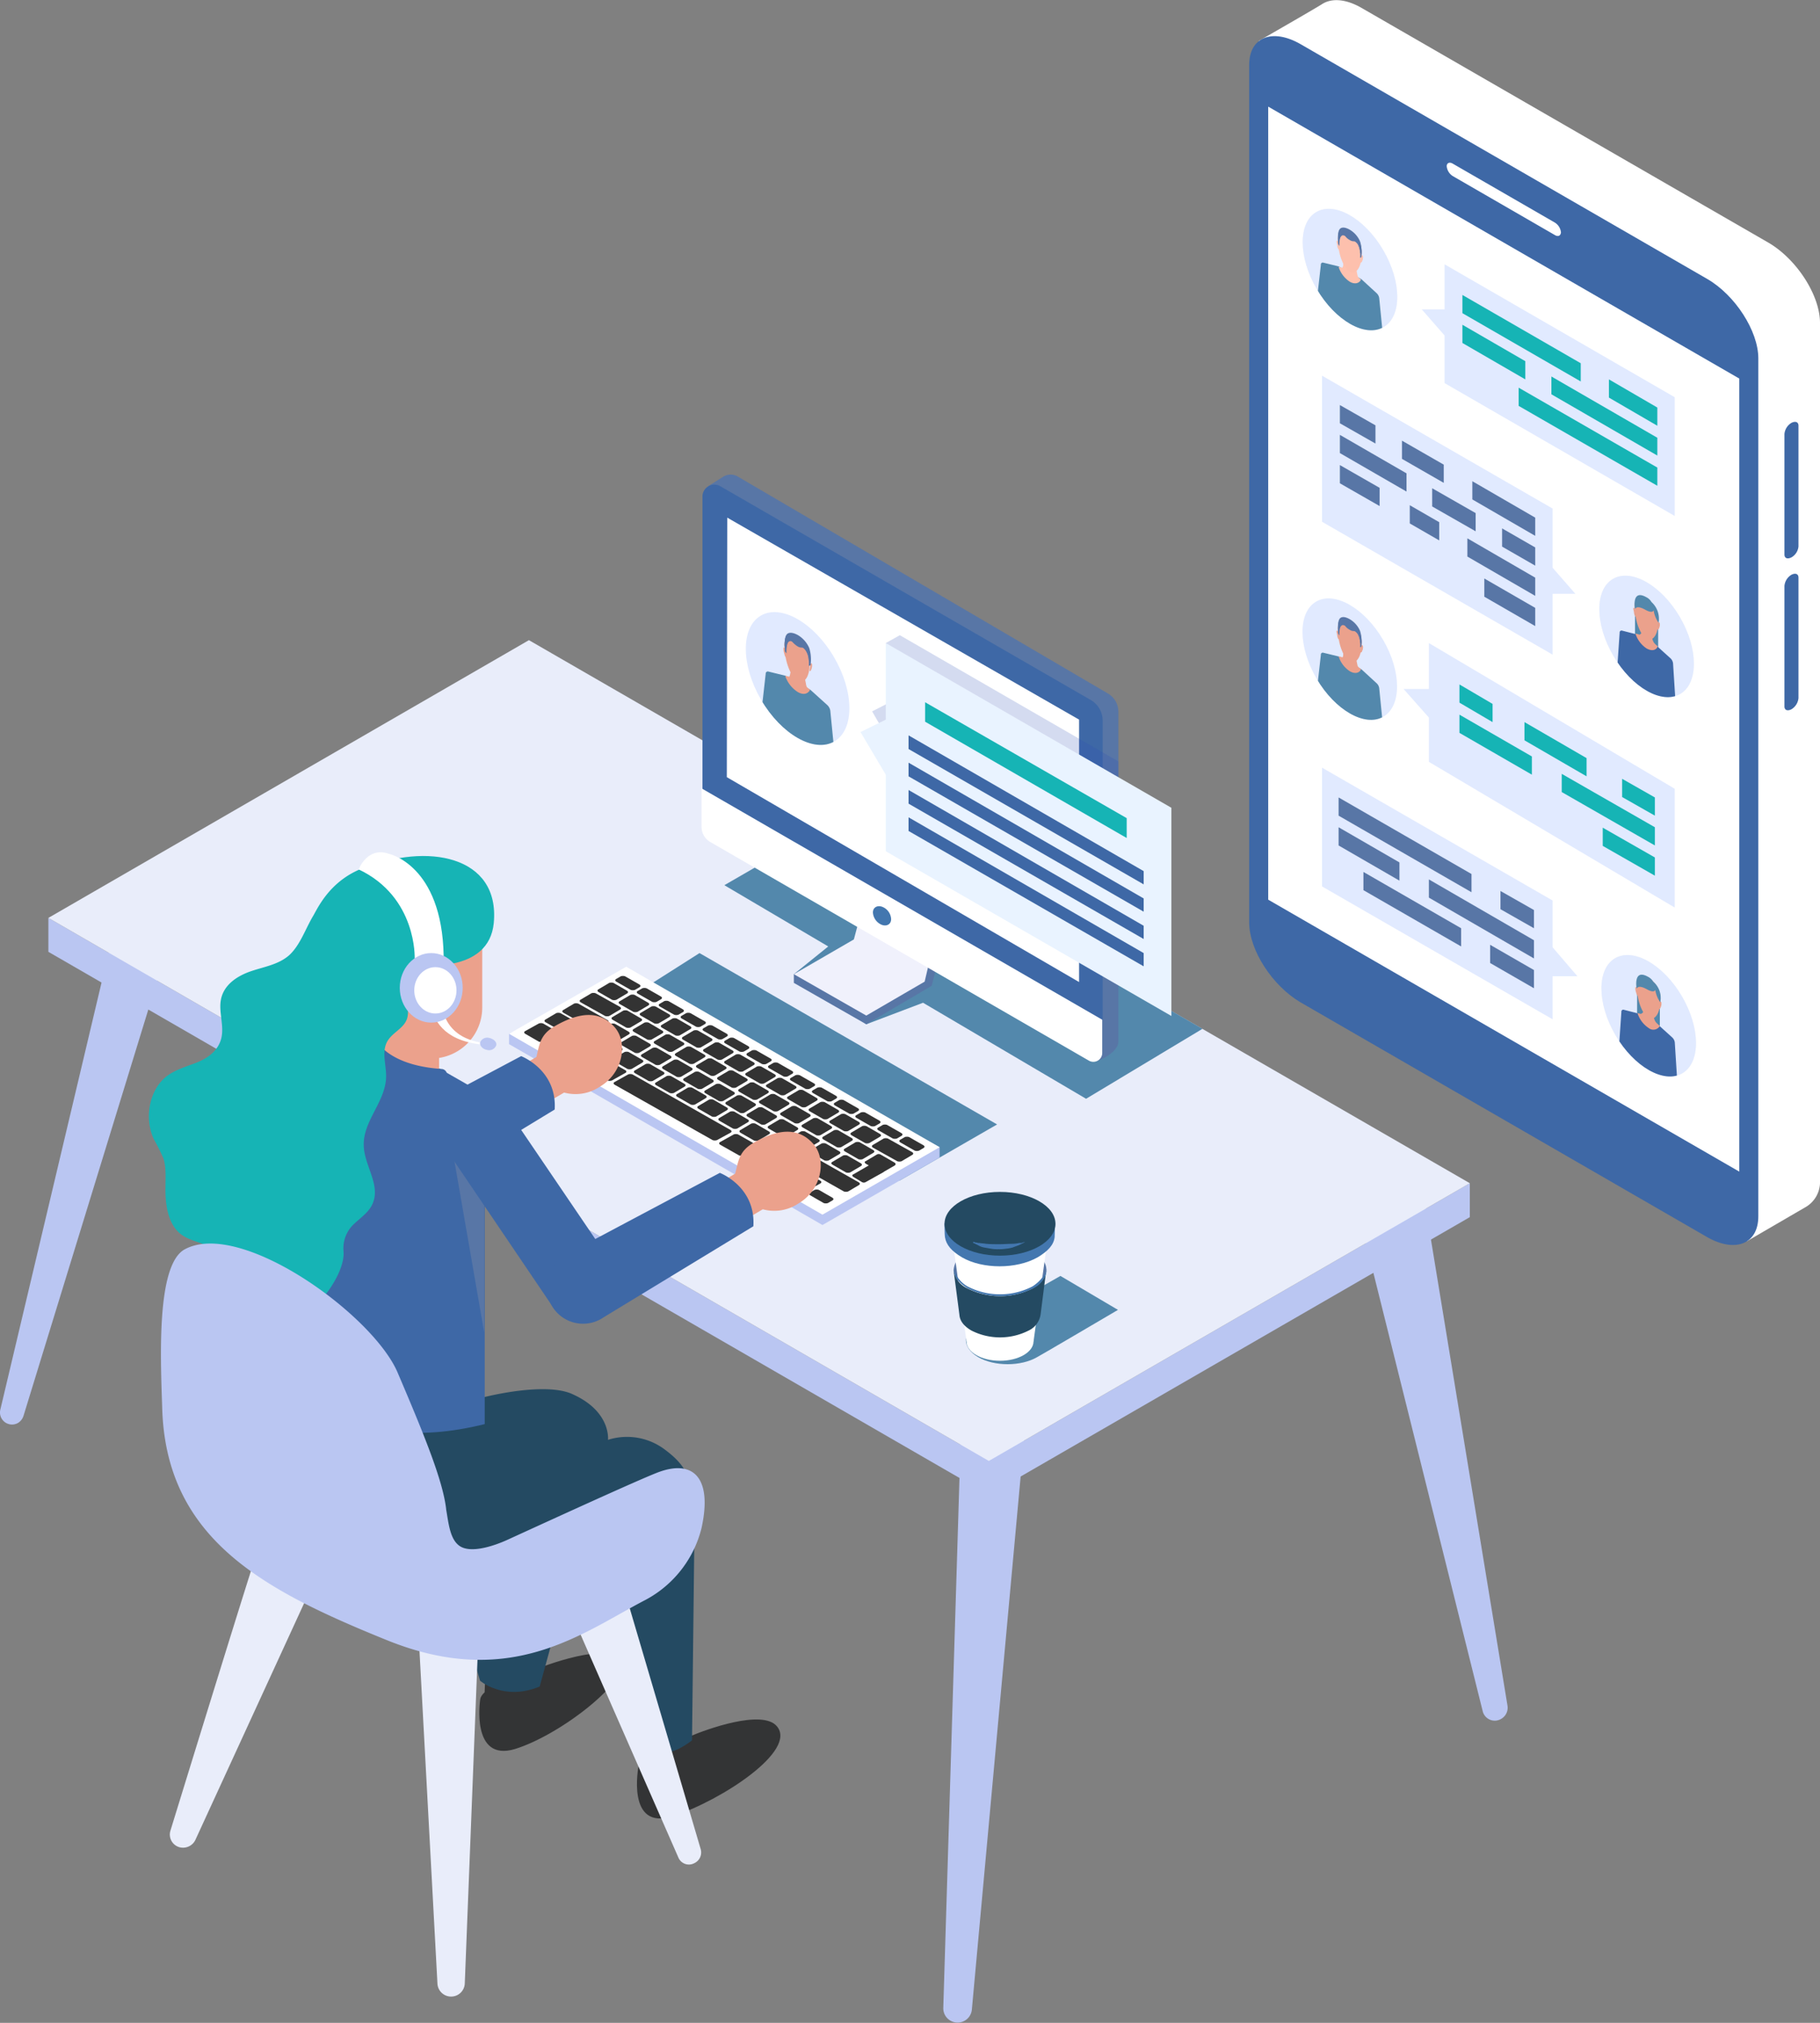 <svg xmlns="http://www.w3.org/2000/svg" xmlns:xlink="http://www.w3.org/1999/xlink" viewBox="0 0 439.68 488.71"><rect x="0" y="0" width="439.68" height="488.71" fill="#808080" stroke="none"/><defs><style>.cls-1{fill:none;}.cls-2{fill:#fff;}.cls-3{fill:#3e68a6;}.cls-4{fill:#e1eaff;}.cls-5{fill:#f7f7f7;}.cls-6{clip-path:url(#clip-path);}.cls-7{fill:#5388ac;}.cls-8{fill:#ffc2af;}.cls-9{fill:#fdc0ad;}.cls-10{fill:#5876a6;}.cls-11{fill:#16b4b5;}.cls-12{clip-path:url(#clip-path-2);}.cls-13{fill:#eba18c;}.cls-14{clip-path:url(#clip-path-3);}.cls-15{clip-path:url(#clip-path-6);}.cls-16{fill:#bac6f2;}.cls-17{fill:#e9edfa;}.cls-18{fill:#333;}.cls-19,.cls-26{fill:#2a4fb7;}.cls-20{fill:#244a62;}.cls-21{fill:#333435;}.cls-22{fill:#3f3099;}.cls-23{fill:#f0f1fc;}.cls-24{fill:#4377af;}.cls-25{clip-path:url(#clip-path-9);}.cls-26{isolation:isolate;opacity:0.2;}.cls-27{fill:#e9f3ff;}.cls-28{fill:#262626;}</style><clipPath id="clip-path"><ellipse class="cls-1" cx="326.12" cy="65.1" rx="9.3" ry="16.1" transform="translate(11.79 173.67) rotate(-30.34)"/></clipPath><clipPath id="clip-path-2"><ellipse class="cls-1" cx="326.08" cy="159.21" rx="9.3" ry="16.1" transform="translate(-35.76 186.55) rotate(-30.34)"/></clipPath><clipPath id="clip-path-3"><ellipse class="cls-1" cx="398.3" cy="245.36" rx="9.3" ry="16.1" transform="translate(-69.39 234.84) rotate(-30.34)"/></clipPath><clipPath id="clip-path-6"><ellipse class="cls-1" cx="397.78" cy="153.72" rx="9.3" ry="16.1" transform="translate(-23.16 222.02) rotate(-30.34)"/></clipPath><clipPath id="clip-path-9"><ellipse class="cls-1" cx="192.69" cy="163.91" rx="10.2" ry="17.6" transform="translate(-56.41 119.8) rotate(-30.34)"/></clipPath></defs><g id="Calque_2" data-name="Calque 2"><g id="Calque_1-2" data-name="Calque 1"><path class="cls-2" d="M427.28,58.66,329.08,2c-3.9-2.3-7.4-2.5-9.7-1-1.7,1.1-15.3,8.9-15.3,8.9l12.6,204.3c0,6.7,5.6,15.3,12.4,19.3l92.9,66.4,14.1-8.2a7,7,0,0,0,3.6-6.5V78C439.68,71.36,434.08,62.66,427.28,58.66Z"/><path class="cls-2" d="M412.38,76.46l-98.2-56.6c-5.6-3.2-10.1-1.4-10.1,4v200.4c0,5.4,4.5,12.4,10.1,15.7l98.2,56.7c5.6,3.2,10.1,1.4,10.1-4V92.16C422.48,86.76,417.88,79.76,412.38,76.46Z"/><polygon class="cls-1" points="306.38 217.36 420.19 283.06 420.19 91.46 306.38 25.76 306.38 217.36"/><path class="cls-3" d="M412.38,67.36l-98.2-56.7c-6.8-3.9-12.4-1.7-12.4,5v207.2c0,6.7,5.6,15.3,12.4,19.3l98.2,56.7c6.81,3.9,12.4,1.7,12.4-5V86.56C424.78,80,419.18,71.26,412.38,67.36Zm7.8,215.7-113.8-65.7V25.76l113.8,65.7Z"/><path class="cls-1" d="M420.18,91.46l-113.8-65.7Z"/><path class="cls-2" d="M375.58,56.76,351,42.56a3.16,3.16,0,0,1-1.5-2.4h0c0-.8.7-1.1,1.5-.6l24.6,14.2a3.16,3.16,0,0,1,1.5,2.4h0C377,57,376.38,57.26,375.58,56.76Z"/><path class="cls-3" d="M432.78,171.36h0c-1,.5-1.69.2-1.69-.7v-29.1a3.51,3.51,0,0,1,1.69-2.7h0c1-.5,1.7-.2,1.7.7v29.1A3.55,3.55,0,0,1,432.78,171.36Z"/><path class="cls-3" d="M432.78,134.66h0c-1,.5-1.69.2-1.69-.7v-29.1a3.51,3.51,0,0,1,1.69-2.7h0c1-.5,1.7-.2,1.7.7V132A3.4,3.4,0,0,1,432.78,134.66Z"/><polygon class="cls-4" points="348.99 63.86 348.99 74.76 343.49 74.76 348.99 81.06 348.99 92.56 404.58 124.66 404.58 95.96 348.99 63.86"/><ellipse class="cls-5" cx="326.12" cy="65.1" rx="9.3" ry="16.1" transform="translate(11.79 173.67) rotate(-30.34)"/><ellipse id="SVGID" class="cls-4" cx="326.12" cy="65.1" rx="9.3" ry="16.1" transform="translate(11.79 173.67) rotate(-30.34)"/><g class="cls-6"><path class="cls-7" d="M318,73.76l1.1-9.8a.46.46,0,0,1,.6-.5l3.7.9,5.5,3.1,3.7,3.4a2,2,0,0,1,.6,1.2l1.1,11.1Z"/><path class="cls-8" d="M326.08,68.06h0a6.68,6.68,0,0,1-2.7-3.6l.8.2,3.8,2.2.8.7C328.38,68.46,327.28,68.76,326.08,68.06Z"/><path class="cls-8" d="M324.78,61.76c.9.5,1.8,1.1,2.7,1.6a15.49,15.49,0,0,0,.4,2.8c.1.6.2.7.2.7,0,2.7-3.8.5-3.8-2.2a1.26,1.26,0,0,0,.21-.5C324.48,63.76,324.68,62.86,324.78,61.76Z"/><path class="cls-9" d="M329.28,62.16c0-.1,0-.4-.2-.5s-.2.2-.2.2l-.2,1.5s.2.3.4-.3A2,2,0,0,0,329.28,62.16Z"/><path class="cls-9" d="M322.88,58.46c0-.1,0-.4.2-.3a1.42,1.42,0,0,1,.2.4l.21,1.7s-.21.1-.41-.7A6.53,6.53,0,0,0,322.88,58.46Z"/><path class="cls-9" d="M326.08,65.66c-1.1-.6-2.6-3.3-2.8-6.8l-.1-1.1c0-1.9,1.3-2.8,2.9-1.9h0a6.48,6.48,0,0,1,2.91,5.2l-.1,1.1C328.68,65.36,327.18,66.26,326.08,65.66Z"/><path class="cls-10" d="M328.58,61.06A4.5,4.5,0,0,0,328,59s-.5-.7-.9-.7a1.69,1.69,0,0,1-1-.3h0a3.14,3.14,0,0,1-1-.8.8.8,0,0,0-.9-.3,1.68,1.68,0,0,0-.6,1.4l-.3-.2c0-.8-.1-1.8.3-2.3s1.5-.4,2.6.3a5.87,5.87,0,0,1,2.4,2.6,6.76,6.76,0,0,1,.3,2.7Z"/><path class="cls-10" d="M323.58,55.46c.3-.5,1.1-.8,2.6.1a6,6,0,0,1,2.4,2.8,9.32,9.32,0,0,1,.3,3.8l-.3.1a6.75,6.75,0,0,0-.6-3.5s-.5-.7-.9-.7a1.69,1.69,0,0,1-1-.3h0a3.14,3.14,0,0,1-1-.8.8.8,0,0,0-.9-.3c-.7.4-.6,2.8-.6,2.8l-.3-.5C323.28,58.86,323,56.36,323.58,55.46Z"/></g><polygon class="cls-11" points="381.88 87.76 353.29 71.26 353.29 75.66 381.88 92.16 381.88 87.76"/><polygon class="cls-11" points="368.49 87.26 353.29 78.46 353.29 82.86 368.49 91.66 368.49 87.26"/><polygon class="cls-11" points="388.69 91.66 388.69 96.06 400.38 102.86 400.38 98.46 388.69 91.66"/><polygon class="cls-11" points="374.79 95.26 400.38 110.06 400.38 105.76 374.79 90.96 374.79 95.26"/><polygon class="cls-11" points="366.88 98.06 400.38 117.36 400.38 112.96 366.88 93.66 366.88 98.06"/><ellipse id="SVGID-2" data-name="SVGID" class="cls-4" cx="326.08" cy="159.21" rx="9.3" ry="16.1" transform="translate(-35.76 186.55) rotate(-30.34)"/><g class="cls-12"><path class="cls-7" d="M318,168l1.1-9.8a.46.46,0,0,1,.6-.5l3.7.9,5.5,3.1,3.7,3.4a2,2,0,0,1,.6,1.2l1.1,11.1Z"/><path class="cls-13" d="M326.08,162.16h0a6.68,6.68,0,0,1-2.7-3.6l.8.2L328,161l.8.7C328.38,162.66,327.28,162.86,326.08,162.16Z"/><path class="cls-13" d="M324.78,156c.9.5,1.8,1.1,2.7,1.6a15.49,15.49,0,0,0,.4,2.8c.1.6.2.7.2.7,0,2.7-3.8.5-3.8-2.2a1.19,1.19,0,0,0,.2-.5C324.48,157.86,324.68,157.06,324.78,156Z"/><path class="cls-13" d="M329.28,156.36c0-.1,0-.4-.2-.5s-.2.2-.2.2l-.2,1.5s.2.3.4-.3A2,2,0,0,0,329.28,156.36Z"/><path class="cls-13" d="M322.88,152.66c0-.1,0-.4.2-.3a1.42,1.42,0,0,1,.2.4l.2,1.7s-.2.1-.4-.7A6.53,6.53,0,0,0,322.88,152.66Z"/><path class="cls-13" d="M326.08,159.86c-1.1-.6-2.6-3.3-2.8-6.8l-.1-1.1c0-1.9,1.3-2.8,2.9-1.9h0a6.47,6.47,0,0,1,2.9,5.2l-.09,1.1C328.68,159.46,327.18,160.46,326.08,159.86Z"/><path class="cls-10" d="M328.58,155.26a4.5,4.5,0,0,0-.6-2.1s-.5-.7-.9-.7a1.69,1.69,0,0,1-1-.3h0a3.14,3.14,0,0,1-1-.8.8.8,0,0,0-.9-.3,1.68,1.68,0,0,0-.6,1.4l-.3-.2c0-.8-.1-1.8.3-2.3s1.5-.4,2.6.3a5.87,5.87,0,0,1,2.4,2.6,6.76,6.76,0,0,1,.3,2.7Z"/><path class="cls-10" d="M323.58,149.56c.3-.5,1.1-.8,2.6.1a6,6,0,0,1,2.4,2.8,9.32,9.32,0,0,1,.3,3.8l-.3.1a6.75,6.75,0,0,0-.6-3.5s-.5-.7-.9-.7a1.69,1.69,0,0,1-1-.3h0a3.14,3.14,0,0,1-1-.8.8.8,0,0,0-.9-.3c-.7.4-.6,2.8-.6,2.8l-.3-.5S323,150.56,323.58,149.56Z"/></g><polygon class="cls-4" points="345.19 155.36 345.19 166.46 339.08 166.46 345.19 173.36 345.19 184.06 404.58 219.26 404.58 190.56 345.19 155.36"/><polygon class="cls-11" points="368.29 174.46 368.29 178.86 383.29 187.56 383.29 183.16 368.29 174.46"/><polygon class="cls-11" points="360.58 170.06 352.58 165.36 352.58 169.76 360.58 174.46 360.58 170.06"/><polygon class="cls-11" points="352.58 177.06 370.08 187.16 370.08 182.76 352.58 172.66 352.58 177.06"/><polygon class="cls-11" points="391.88 188.16 391.88 192.56 399.79 197.06 399.79 192.66 391.88 188.16"/><polygon class="cls-11" points="377.29 191.36 399.79 204.26 399.79 199.86 377.29 186.96 377.29 191.36"/><polygon class="cls-11" points="387.19 204.36 399.79 211.56 399.79 207.16 387.19 199.96 387.19 204.36"/><ellipse class="cls-5" cx="398.3" cy="245.36" rx="9.3" ry="16.1" transform="translate(-69.39 234.84) rotate(-30.34)"/><ellipse id="SVGID-3" data-name="SVGID" class="cls-4" cx="398.3" cy="245.36" rx="9.3" ry="16.1" transform="translate(-69.39 234.84) rotate(-30.34)"/><g class="cls-14"><polygon class="cls-7" points="395.49 249.06 400.99 252.36 400.99 242.16 395.49 238.96 395.49 249.06"/></g><g class="cls-14"><path class="cls-3" d="M391,254.66l.7-10.2a.46.46,0,0,1,.6-.5l3.1.8,5.5,3.1,3.1,2.8a2,2,0,0,1,.6,1.2l.7,11Z"/><path class="cls-13" d="M398.28,248.36h0a6.71,6.71,0,0,1-2.69-3.6l.8.2,3.8,2.2.8.7A1.8,1.8,0,0,1,398.28,248.36Z"/><path class="cls-13" d="M396.88,242.06c.9.5,1.81,1.1,2.7,1.6.1,1.3-.2,1.6,0,2.3a3,3,0,0,0,.6,1.2c0,2.7-3.8.5-3.8-2.2a1,1,0,0,0,.6-.5A14.23,14.23,0,0,1,396.88,242.06Z"/><path class="cls-13" d="M401.38,242.46c0-.1,0-.4-.19-.5s-.2.2-.2.2l-.2,1.5s.2.3.4-.3A2.16,2.16,0,0,0,401.38,242.46Z"/><path class="cls-13" d="M395.08,238.76c0-.1,0-.4.2-.3a1.42,1.42,0,0,1,.2.4l.2,1.7s-.2.1-.4-.7A3.09,3.09,0,0,1,395.08,238.76Z"/><path class="cls-9" d="M397,242.46c0,.2-.1.4-.1.6v-.9c.9.5,1.81,1.1,2.7,1.6v1c0-.2-.1-.5-.1-.7C398.68,243.46,397.78,243,397,242.46Z"/><path class="cls-13" d="M398.28,246c-1.09-.6-2.59-3.3-2.8-6.8l-.1-1.1c0-1.9,1.31-2.8,2.9-1.9h0a6.48,6.48,0,0,1,2.91,5.2l-.1,1.1C400.78,245.66,399.28,246.56,398.28,246Z"/></g><g class="cls-14"><path class="cls-7" d="M401.08,242.16a7.38,7.38,0,0,1-1.2-3s-.19.9-2.1-.2c-1.69-.9-2.19-.5-2.4-.1,0,0-.9-4.9,2.7-2.9a3.06,3.06,0,0,1,1.3,1.2A5.14,5.14,0,0,1,401.08,242.16Z"/></g><polygon class="cls-4" points="381.08 235.86 375.08 228.86 375.08 217.56 319.38 185.46 319.38 214.16 375.08 246.26 375.08 235.86 381.08 235.86"/><polygon class="cls-10" points="362.49 215.26 362.49 219.66 370.58 224.26 370.58 219.86 362.49 215.26"/><polygon class="cls-10" points="323.38 192.66 323.38 197.06 355.49 215.56 355.49 211.16 323.38 192.66"/><polygon class="cls-10" points="345.19 212.46 345.19 216.86 370.58 231.56 370.58 227.16 345.19 212.46"/><polygon class="cls-10" points="323.38 199.86 323.38 204.26 338.08 212.76 338.08 208.36 323.38 199.86"/><polygon class="cls-10" points="359.99 228.26 359.99 232.66 370.58 238.76 370.58 234.36 359.99 228.26"/><polygon class="cls-10" points="329.38 210.66 329.38 215.06 352.99 228.66 352.99 224.26 329.38 210.66"/><ellipse class="cls-5" cx="397.78" cy="153.72" rx="9.3" ry="16.1" transform="translate(-23.16 222.02) rotate(-30.34)"/><ellipse id="SVGID-4" data-name="SVGID" class="cls-4" cx="397.78" cy="153.72" rx="9.3" ry="16.1" transform="translate(-23.16 222.02) rotate(-30.34)"/><g class="cls-15"><polygon class="cls-7" points="394.99 157.46 400.58 160.66 400.58 150.46 394.99 147.26 394.99 157.46"/></g><g class="cls-15"><path class="cls-3" d="M390.58,163.06l.7-10.2a.46.46,0,0,1,.6-.5l3.1.8,5.5,3.1,3.1,2.8a2,2,0,0,1,.6,1.2l.7,11Z"/><path class="cls-13" d="M397.78,156.66h0a6.71,6.71,0,0,1-2.69-3.6l.8.2,3.8,2.2.8.7C400.08,157.16,399,157.36,397.78,156.66Z"/><path class="cls-13" d="M396.48,150.46c.9.5,1.8,1.1,2.7,1.6.1,1.3-.2,1.6,0,2.3a3,3,0,0,0,.6,1.2c0,2.7-3.8.5-3.8-2.2a1,1,0,0,0,.6-.5A14.89,14.89,0,0,1,396.48,150.46Z"/><path class="cls-13" d="M401,150.86c0-.1,0-.4-.2-.5s-.19.2-.19.2l-.2,1.5s.2.3.4-.3A2.16,2.16,0,0,0,401,150.86Z"/><path class="cls-13" d="M394.58,147.16c0-.1,0-.4.2-.3a1.42,1.42,0,0,1,.2.4l.2,1.7s-.2.1-.4-.7A6.53,6.53,0,0,0,394.58,147.16Z"/><path class="cls-9" d="M396.58,150.86c0,.2-.1.4-.1.6v-.9c.9.5,1.8,1.1,2.7,1.6v1c0-.2-.1-.5-.1-.7A17.45,17.45,0,0,0,396.58,150.86Z"/><path class="cls-13" d="M397.78,154.36c-1.09-.6-2.59-3.3-2.8-6.8l-.1-1.1c0-1.9,1.31-2.8,2.9-1.9h0a6.48,6.48,0,0,1,2.91,5.2l-.1,1.1C400.38,154,398.88,155,397.78,154.36Z"/></g><g class="cls-15"><path class="cls-7" d="M400.68,150.46a7.38,7.38,0,0,1-1.2-3s-.2.9-2.1-.2c-1.69-.9-2.19-.5-2.4-.1,0,0-.9-4.9,2.7-2.9a3.06,3.06,0,0,1,1.3,1.2A5.43,5.43,0,0,1,400.68,150.46Z"/></g><polygon class="cls-4" points="380.58 143.46 375.08 137.16 375.08 122.86 319.38 90.76 319.38 126.06 375.08 158.16 375.08 143.46 380.58 143.46"/><polygon class="cls-10" points="338.69 106.46 338.69 110.86 348.79 116.66 348.79 112.26 338.69 106.46"/><polygon class="cls-10" points="332.29 102.76 323.69 97.86 323.69 102.26 332.29 107.16 332.29 102.76"/><polygon class="cls-10" points="323.69 105.06 323.69 109.46 339.79 118.76 339.79 114.36 323.69 105.06"/><polygon class="cls-10" points="323.69 116.76 333.29 122.26 333.29 117.86 323.69 112.36 323.69 116.76"/><polygon class="cls-10" points="355.69 116.26 355.69 120.66 370.88 129.46 370.88 125.06 355.69 116.26"/><polygon class="cls-10" points="362.88 127.66 362.88 132.06 370.88 136.66 370.88 132.26 362.88 127.66"/><polygon class="cls-10" points="345.99 122.36 356.49 128.36 356.49 123.96 345.99 117.96 345.99 122.36"/><polygon class="cls-10" points="340.58 126.46 347.69 130.56 347.69 126.16 340.58 122.06 340.58 126.46"/><polygon class="cls-10" points="354.49 130.06 354.49 134.46 370.88 143.96 370.88 139.56 354.49 130.06"/><polygon class="cls-10" points="358.58 144.16 370.88 151.26 370.88 146.86 358.58 139.76 358.58 144.16"/><path class="cls-16" d="M328.18,293.06l30,120.3a3,3,0,0,0,4.5,1.9h0a3.1,3.1,0,0,0,1.5-3.2l-21.1-128.5Z"/><path class="cls-16" d="M232.18,344.46l-4.3,140.7a3.46,3.46,0,0,0,6.9.4l12.91-141.1Z"/><path class="cls-16" d="M28.28,221.56l-28.2,119a2.91,2.91,0,0,0,4.3,3.2h0a3.15,3.15,0,0,0,1.3-1.7l39.9-129.9Z"/><polygon class="cls-16" points="11.69 229.96 238.88 361.16 355.08 294.06 355.08 285.86 238.88 352.96 11.69 221.76 11.69 229.96"/><polygon class="cls-17" points="11.69 221.76 238.88 352.96 355.08 285.86 127.78 154.66 11.69 221.76"/><polygon class="cls-7" points="146.49 244.56 217.28 285.26 240.88 271.66 168.99 230.26 146.49 244.56"/><polygon class="cls-16" points="122.98 252.26 198.69 295.96 226.99 279.66 226.99 277.16 151.28 235.96 122.98 249.76 122.98 252.26"/><polygon class="cls-2" points="122.98 249.76 198.69 293.46 226.99 277.16 151.28 233.56 122.98 249.76"/><path class="cls-18" d="M153.38,239.16a1.7,1.7,0,0,1-1,0l-3.5-2c-.3-.2-.3-.4-.1-.6l1.21-.7a1.7,1.7,0,0,1,1,0l3.5,2c.29.2.29.4.09.6Z"/><path class="cls-18" d="M148.88,241.56a1.7,1.7,0,0,1-1,0l-3.3-1.9c-.3-.2-.3-.4-.09-.6l2.7-1.6a1.7,1.7,0,0,1,1,0l3.3,1.9c.29.2.29.4.09.6Z"/><path class="cls-18" d="M147.18,245.46a1.7,1.7,0,0,1-1,0l-5.9-3.3c-.3-.2-.3-.4-.1-.6l2.7-1.6a1.7,1.7,0,0,1,1,0l5.9,3.3c.3.2.3.4.1.6Z"/><path class="cls-18" d="M144.18,248.66a1.7,1.7,0,0,1-1,0l-7.1-4c-.3-.2-.3-.4-.09-.6l2.7-1.6a1.7,1.7,0,0,1,1,0l7.09,4c.3.2.3.4.1.6Z"/><path class="cls-18" d="M137.38,249.56a1.7,1.7,0,0,1-1,0l-4.6-2.6c-.29-.2-.29-.4-.09-.6l2.7-1.6a1.7,1.7,0,0,1,1,0l4.6,2.6c.29.2.29.4.09.6Z"/><path class="cls-18" d="M131.18,251.66a1.7,1.7,0,0,1-1,0l-3.3-1.9c-.3-.2-.3-.4-.1-.6l3.41-1.9a1.7,1.7,0,0,1,1,0l3.3,1.9c.29.2.29.4.09.6Z"/><path class="cls-18" d="M136.28,254.56a1.7,1.7,0,0,1-1,0l-3.3-1.9c-.3-.2-.3-.4-.1-.6l3.4-1.9a1.7,1.7,0,0,1,1,0l3.3,1.9c.3.2.3.4.1.6Z"/><path class="cls-18" d="M141.38,257.46a1.7,1.7,0,0,1-1,0l-3.3-1.9c-.3-.2-.3-.4-.09-.6l3.4-1.9a1.7,1.7,0,0,1,1,0l3.3,1.9c.3.2.3.4.09.6Z"/><path class="cls-18" d="M179.58,279.16a1.7,1.7,0,0,1-1,0l-4.6-2.6c-.3-.2-.3-.4-.1-.6l3.4-1.9a1.7,1.7,0,0,1,1,0l4.6,2.6c.3.2.3.4.1.6Z"/><path class="cls-18" d="M184.68,282.06a1.7,1.7,0,0,1-1,0l-3.3-1.9c-.3-.2-.3-.4-.1-.6l3.41-1.9a1.7,1.7,0,0,1,1,0l3.3,1.9c.29.2.29.4.09.6Z"/><path class="cls-18" d="M194.88,287.76a1.7,1.7,0,0,1-1,0l-3.3-1.9c-.3-.2-.3-.4-.09-.6l3.4-1.9a1.7,1.7,0,0,1,1,0l3.3,1.9c.3.2.3.4.09.6Z"/><path class="cls-18" d="M189.78,285a1.7,1.7,0,0,1-1,0l-3.3-1.9c-.3-.2-.3-.4-.1-.6l1.2-.7a1.7,1.7,0,0,1,1,0l3.3,1.9c.3.2.3.4.1.6Z"/><path class="cls-18" d="M200,290.66a1.7,1.7,0,0,1-1,0l-3.3-1.9c-.3-.2-.3-.4-.1-.6l1.2-.7a1.7,1.7,0,0,1,1,0l3.3,1.9c.3.2.3.4.1.6Z"/><path class="cls-18" d="M147.78,261.06a1.7,1.7,0,0,1-1,0l-4.6-2.6c-.3-.2-.3-.4-.1-.6l3.41-1.9a1.7,1.7,0,0,1,1,0l4.59,2.6c.3.2.3.4.1.6Z"/><path class="cls-18" d="M173.18,275.46a1.7,1.7,0,0,1-1,0l-23.7-13.4c-.3-.2-.3-.4-.1-.6l3.4-1.9a1.7,1.7,0,0,1,1,0L176.49,273c.29.2.29.4.09.6Z"/><path class="cls-18" d="M154,244.46a1.7,1.7,0,0,1-1,0l-3.3-1.9c-.3-.2-.3-.4-.1-.6l2.7-1.6a1.7,1.7,0,0,1,1,0l3.3,1.9c.3.2.3.4.1.6Z"/><path class="cls-18" d="M159.08,247.26a1.7,1.7,0,0,1-1,0l-3.3-1.9c-.3-.2-.3-.4-.1-.6l2.7-1.6a1.7,1.7,0,0,1,1,0l3.3,1.9c.3.2.3.4.1.6Z"/><path class="cls-18" d="M164.18,250.16a1.7,1.7,0,0,1-1,0l-3.3-1.9c-.3-.2-.3-.4-.1-.6l2.71-1.6a1.7,1.7,0,0,1,1,0l3.29,1.9c.3.2.3.4.1.6Z"/><path class="cls-18" d="M169.28,253.06a1.7,1.7,0,0,1-1,0l-3.3-1.9c-.3-.2-.3-.4-.1-.6l2.7-1.6a1.7,1.7,0,0,1,1,0l3.3,1.9c.3.2.3.4.1.6Z"/><path class="cls-18" d="M174.38,256a1.7,1.7,0,0,1-1,0l-3.3-1.9c-.3-.2-.3-.4-.09-.6l2.7-1.6a1.7,1.7,0,0,1,1,0l3.3,1.9c.29.2.29.4.09.6Z"/><path class="cls-18" d="M179.48,258.86a1.7,1.7,0,0,1-1,0l-3.3-1.9c-.3-.2-.3-.4-.1-.6l2.7-1.6a1.7,1.7,0,0,1,1,0l3.3,1.9c.3.2.3.4.1.6Z"/><path class="cls-18" d="M184.58,261.76a1.7,1.7,0,0,1-1,0l-3.3-1.9c-.3-.2-.3-.4-.1-.6l2.7-1.6a1.7,1.7,0,0,1,1,0l3.3,1.9c.3.2.3.4.1.6Z"/><path class="cls-18" d="M189.58,264.56a1.7,1.7,0,0,1-1,0l-3.3-1.9c-.3-.2-.3-.4-.1-.6l2.7-1.6a1.7,1.7,0,0,1,1,0l3.3,1.9c.3.2.3.4.1.6Z"/><path class="cls-18" d="M194.68,267.46a1.7,1.7,0,0,1-1,0l-3.3-1.9c-.3-.2-.3-.4-.1-.6l2.71-1.6a1.7,1.7,0,0,1,1,0l3.29,1.9c.3.2.3.4.1.6Z"/><path class="cls-18" d="M199.88,270.36a1.7,1.7,0,0,1-1,0l-3.3-1.9c-.3-.2-.3-.4-.09-.6l2.7-1.6a1.7,1.7,0,0,1,1,0l3.3,1.9c.29.2.29.4.09.6Z"/><path class="cls-18" d="M204.88,273.26a1.7,1.7,0,0,1-1,0l-3.3-1.9c-.3-.2-.3-.4-.09-.6l2.7-1.6a1.7,1.7,0,0,1,1,0l3.3,1.9c.29.2.29.4.09.6Z"/><path class="cls-18" d="M152.28,248.26a1.7,1.7,0,0,1-1,0l-3.3-1.9c-.3-.2-.3-.4-.1-.6l2.7-1.6a1.7,1.7,0,0,1,1,0l3.3,1.9c.3.2.3.4.1.6Z"/><path class="cls-18" d="M157.38,251.16a1.7,1.7,0,0,1-1,0l-3.3-1.9c-.3-.2-.3-.4-.09-.6l2.7-1.6a1.7,1.7,0,0,1,1,0L160,249c.29.2.29.4.09.6Z"/><path class="cls-18" d="M162.48,254.06a1.7,1.7,0,0,1-1,0l-3.3-1.9c-.3-.2-.3-.4-.1-.6l2.7-1.6a1.7,1.7,0,0,1,1,0l3.3,1.9c.3.2.3.4.1.6Z"/><path class="cls-18" d="M167.58,257a1.7,1.7,0,0,1-1,0l-3.3-1.9c-.3-.2-.3-.4-.1-.6l2.7-1.6a1.7,1.7,0,0,1,1,0l3.3,1.9c.3.2.3.4.1.6Z"/><path class="cls-18" d="M172.68,259.86a1.7,1.7,0,0,1-1,0l-3.3-1.9c-.3-.2-.3-.4-.1-.6l2.71-1.6a1.7,1.7,0,0,1,1,0l3.29,1.9c.3.2.3.4.1.6Z"/><path class="cls-18" d="M177.78,262.76a1.7,1.7,0,0,1-1,0l-3.3-1.9c-.3-.2-.3-.4-.1-.6l2.7-1.6a1.7,1.7,0,0,1,1,0l3.3,1.9c.3.2.3.4.1.6Z"/><path class="cls-18" d="M182.88,265.66a1.7,1.7,0,0,1-1,0l-3.3-1.9c-.3-.2-.3-.4-.09-.6l2.7-1.6a1.7,1.7,0,0,1,1,0l3.3,1.9c.29.2.29.4.09.6Z"/><path class="cls-18" d="M187.88,268.46a1.7,1.7,0,0,1-1,0l-3.3-1.9c-.3-.2-.3-.4-.09-.6l2.7-1.6a1.7,1.7,0,0,1,1,0l3.3,1.9c.29.2.29.4.09.6Z"/><path class="cls-18" d="M193,271.36a1.7,1.7,0,0,1-1,0l-3.3-1.9c-.3-.2-.3-.4-.1-.6l2.7-1.6a1.7,1.7,0,0,1,1,0l3.3,1.9c.3.2.3.4.1.6Z"/><path class="cls-18" d="M198.18,274.26a1.7,1.7,0,0,1-1,0l-3.3-1.9c-.3-.2-.3-.4-.1-.6l2.71-1.6a1.7,1.7,0,0,1,1,0l3.29,1.9c.3.2.3.4.1.6Z"/><path class="cls-18" d="M203.18,277.16a1.7,1.7,0,0,1-1,0l-3.3-1.9c-.3-.2-.3-.4-.1-.6l2.71-1.6a1.7,1.7,0,0,1,1,0l3.29,1.9c.3.2.3.4.1.6Z"/><path class="cls-18" d="M208.38,280.06a1.7,1.7,0,0,1-1,0l-3.3-1.9c-.3-.2-.3-.4-.09-.6l2.7-1.6a1.7,1.7,0,0,1,1,0l3.3,1.9c.29.2.29.4.09.6Z"/><path class="cls-18" d="M149.28,251.46a1.7,1.7,0,0,1-1,0l-3.3-1.9c-.3-.2-.3-.4-.1-.6l2.7-1.6a1.7,1.7,0,0,1,1,0l3.3,1.9c.3.2.3.4.1.6Z"/><path class="cls-18" d="M154.38,254.36a1.7,1.7,0,0,1-1,0l-3.3-1.9c-.3-.2-.3-.4-.09-.6l2.7-1.6a1.7,1.7,0,0,1,1,0l3.3,1.9c.29.2.29.4.09.6Z"/><path class="cls-18" d="M159.38,257.26a1.7,1.7,0,0,1-1,0l-3.3-1.9c-.3-.2-.3-.4-.09-.6l2.7-1.6a1.7,1.7,0,0,1,1,0l3.3,1.9c.29.2.29.4.09.6Z"/><path class="cls-18" d="M164.48,260.16a1.7,1.7,0,0,1-1,0l-3.3-1.9c-.3-.2-.3-.4-.1-.6l2.7-1.6a1.7,1.7,0,0,1,1,0l3.3,1.9c.3.2.3.4.1.6Z"/><path class="cls-18" d="M169.58,263.06a1.7,1.7,0,0,1-1,0l-3.3-1.9c-.3-.2-.3-.4-.1-.6l2.7-1.6a1.7,1.7,0,0,1,1,0l3.3,1.9c.3.2.3.4.1.6Z"/><path class="cls-18" d="M174.68,266a1.7,1.7,0,0,1-1,0l-3.3-1.9c-.3-.2-.3-.4-.1-.6l2.71-1.6a1.7,1.7,0,0,1,1,0l3.29,1.9c.3.2.3.4.1.6Z"/><path class="cls-18" d="M179.78,268.86a1.7,1.7,0,0,1-1,0l-3.3-2c-.3-.2-.3-.4-.1-.6l2.7-1.6a1.7,1.7,0,0,1,1,0l3.3,1.9c.3.2.3.4.1.6Z"/><path class="cls-18" d="M184.88,271.66a1.7,1.7,0,0,1-1,0l-3.3-1.9c-.3-.2-.3-.4-.09-.6l2.7-1.6a1.7,1.7,0,0,1,1,0l3.3,1.9c.29.2.29.4.09.6Z"/><path class="cls-18" d="M190,274.56a1.7,1.7,0,0,1-1,0l-3.3-1.9c-.3-.2-.3-.4-.1-.6l2.7-1.6a1.7,1.7,0,0,1,1,0l3.3,1.9c.3.2.3.4.1.6Z"/><path class="cls-18" d="M195.18,277.46a1.7,1.7,0,0,1-1,0l-3.3-1.9c-.3-.2-.3-.4-.1-.6l2.71-1.6a1.7,1.7,0,0,1,1,0l3.29,1.9c.3.2.3.4.1.6Z"/><path class="cls-18" d="M200.18,280.36a1.7,1.7,0,0,1-1,0l-3.3-1.9c-.3-.2-.3-.4-.1-.6l2.71-1.6a1.7,1.7,0,0,1,1,0l3.29,1.9c.3.2.3.4.1.6Z"/><path class="cls-18" d="M142.48,252.46a1.7,1.7,0,0,1-1,0l-3.3-1.9c-.3-.2-.3-.4-.1-.6l2.7-1.6a1.7,1.7,0,0,1,1,0l3.3,1.9c.3.2.3.4.1.6Z"/><path class="cls-18" d="M147.58,255.36a1.7,1.7,0,0,1-1,0l-3.3-1.9c-.3-.2-.3-.4-.1-.6l2.7-1.6a1.7,1.7,0,0,1,1,0l3.3,1.9c.3.2.3.4.1.6Z"/><path class="cls-18" d="M152.58,258.26a1.7,1.7,0,0,1-1,0l-3.3-1.9c-.3-.2-.3-.4-.1-.6l2.7-1.6a1.7,1.7,0,0,1,1,0l3.3,1.9c.3.2.3.4.1.6Z"/><path class="cls-18" d="M157.68,261.16a1.7,1.7,0,0,1-1,0l-3.3-1.9c-.3-.2-.3-.4-.1-.6l2.71-1.6a1.7,1.7,0,0,1,1,0l3.29,1.9c.3.2.3.4.1.6Z"/><path class="cls-18" d="M162.78,264.06a1.7,1.7,0,0,1-1,0l-3.3-1.9c-.3-.2-.3-.4-.1-.6l2.7-1.6a1.7,1.7,0,0,1,1,0l3.3,1.9c.3.2.3.4.1.6Z"/><path class="cls-18" d="M167.88,266.86a1.7,1.7,0,0,1-1,0l-3.3-1.9c-.3-.2-.3-.4-.09-.6l2.7-1.6a1.7,1.7,0,0,1,1,0l3.3,1.9c.29.2.29.4.09.6Z"/><path class="cls-18" d="M173,269.76a1.7,1.7,0,0,1-1,0l-3.3-1.9c-.3-.2-.3-.4-.1-.6l2.7-1.6a1.7,1.7,0,0,1,1,0l3.3,1.9c.3.2.3.4.1.6Z"/><path class="cls-18" d="M178.08,272.66a1.7,1.7,0,0,1-1,0l-3.3-1.9c-.3-.2-.3-.4-.1-.6l2.7-1.6a1.7,1.7,0,0,1,1,0l3.3,1.9c.3.2.3.4.1.6Z"/><path class="cls-18" d="M183.18,275.56a1.7,1.7,0,0,1-1,0l-3.3-1.9c-.3-.2-.3-.4-.1-.6l2.71-1.6a1.7,1.7,0,0,1,1,0l3.29,1.9c.3.2.3.4.1.6Z"/><path class="cls-18" d="M188.38,278.46a1.7,1.7,0,0,1-1,0l-3.3-1.9c-.3-.2-.3-.4-.09-.6l2.7-1.6a1.7,1.7,0,0,1,1,0l3.3,1.9c.29.2.29.4.09.6Z"/><path class="cls-18" d="M193.38,281.36a1.7,1.7,0,0,1-1,0l-3.3-1.9c-.3-.2-.3-.4-.09-.6l2.7-1.6a1.7,1.7,0,0,1,1,0l3.3,1.9c.29.2.29.4.09.6Z"/><path class="cls-18" d="M204.88,287.86a1.7,1.7,0,0,1-1,0l-9.7-5.5c-.3-.2-.3-.4-.1-.6l2.7-1.6a1.7,1.7,0,0,1,1,0l9.71,5.5c.29.2.29.4.09.6Z"/><path class="cls-18" d="M205.38,283.26a1.7,1.7,0,0,1-1,0l-3.3-1.9c-.3-.2-.3-.4-.09-.6l2.7-1.6a1.7,1.7,0,0,1,1,0l3.3,1.9c.29.2.29.4.09.6Z"/><path class="cls-18" d="M210,276.16a1.7,1.7,0,0,1-1,0l-3.3-1.9c-.3-.2-.3-.4-.1-.6l2.7-1.6a1.7,1.7,0,0,1,1,0l3.3,1.9c.3.2.3.4.1.6Z"/><path class="cls-18" d="M216.08,280.86l-3.3-1.9a.91.91,0,0,0-1,0l-2.7,1.6c-.3.1-.2.4.1.6l.7.4-3.8,2.2c-.3.1-.2.4.1.6l2,1.2a.91.91,0,0,0,1,0l4.3-2.4.1-.1,2.6-1.5C216.48,281.26,216.38,281.06,216.08,280.86Z"/><path class="cls-18" d="M217.78,280.56a1.7,1.7,0,0,1-1,0l-5.9-3.3c-.3-.2-.3-.4-.1-.6l2.7-1.6a1.7,1.7,0,0,1,1,0l5.9,3.3c.3.2.3.4.1.6Z"/><path class="cls-18" d="M158.58,242.06a1.7,1.7,0,0,1-1,0l-3.5-2c-.3-.2-.3-.4-.1-.6l1.2-.7a1.7,1.7,0,0,1,1,0l3.5,2c.3.2.3.4.1.6Z"/><path class="cls-18" d="M163.88,245.16a1.7,1.7,0,0,1-1,0l-3.5-2c-.3-.2-.3-.4-.1-.6l1.21-.7a1.7,1.7,0,0,1,1,0l3.5,2c.29.2.29.4.09.6Z"/><path class="cls-18" d="M169.18,248.06a1.7,1.7,0,0,1-1,0l-3.5-2c-.3-.2-.3-.4-.1-.6l1.2-.7a1.7,1.7,0,0,1,1,0l3.5,2c.3.2.3.4.1.6Z"/><path class="cls-18" d="M174.48,251.06a1.7,1.7,0,0,1-1,0l-3.5-2c-.3-.2-.3-.4-.1-.6l1.2-.7a1.7,1.7,0,0,1,1,0l3.5,2c.3.2.3.4.1.6Z"/><path class="cls-18" d="M179.68,254.06a1.7,1.7,0,0,1-1,0l-3.5-2c-.3-.2-.3-.4-.1-.6l1.2-.7a1.7,1.7,0,0,1,1,0l3.5,2c.3.2.3.4.1.6Z"/><path class="cls-18" d="M185.08,257.06a1.7,1.7,0,0,1-1,0l-3.5-2c-.3-.2-.3-.4-.1-.6l1.2-.7a1.7,1.7,0,0,1,1,0l3.5,2c.3.2.3.4.1.6Z"/><path class="cls-18" d="M190.28,260.06a1.7,1.7,0,0,1-1,0l-3.5-2c-.3-.2-.3-.4-.1-.6l1.2-.7a1.7,1.7,0,0,1,1,0l3.5,2c.3.2.3.4.1.6Z"/><path class="cls-18" d="M195.58,263.06a1.7,1.7,0,0,1-1,0l-3.5-2c-.3-.2-.3-.4-.1-.6l1.2-.7a1.7,1.7,0,0,1,1,0l3.5,2c.3.2.3.4.1.6Z"/><path class="cls-18" d="M200.88,266.06a1.7,1.7,0,0,1-1,0l-3.5-2c-.3-.2-.3-.4-.1-.6l1.21-.7a1.7,1.7,0,0,1,1,0l3.5,2c.29.2.29.4.09.6Z"/><path class="cls-18" d="M206.18,269.06a1.7,1.7,0,0,1-1,0l-3.5-2c-.3-.2-.3-.4-.1-.6l1.2-.7a1.7,1.7,0,0,1,1,0l3.5,2c.3.2.3.4.1.6Z"/><path class="cls-18" d="M211.38,272.06a1.7,1.7,0,0,1-1,0l-3.5-2c-.3-.2-.3-.4-.1-.6l1.21-.7a1.7,1.7,0,0,1,1,0l3.5,2c.29.2.29.4.09.6Z"/><path class="cls-18" d="M216.68,275.06a1.7,1.7,0,0,1-1,0l-3.5-2c-.3-.2-.3-.4-.1-.6l1.2-.7a1.7,1.7,0,0,1,1,0l3.5,2c.3.2.3.4.1.6Z"/><path class="cls-18" d="M222,278a1.7,1.7,0,0,1-1,0l-3.5-2c-.3-.2-.3-.4-.1-.6l1.2-.7a1.7,1.7,0,0,1,1,0l3.5,2c.3.2.3.4.1.6Z"/><path class="cls-19" d="M160,371.56c-1.3-7.7-38.3-28-51.8-32.4-10.9-3.5-31.9,6.5-38.9,13.8-13.5,13.8,26.9,39,38.6,42.4S161.38,379.26,160,371.56Z"/><path class="cls-20" d="M107.68,340.26a74.33,74.33,0,0,1,9.2-2.7c7-1.7,16.7-3,21.5-.7,9.3,4.2,8.5,11,8.5,11a15.15,15.15,0,0,1,13.8,2.4c4.8,3.6,6.7,6.8,6.7,14.2V372l-59.7,22.4Z"/><path class="cls-21" d="M116,410.66s-2.3,15.1,8.4,11.9c11.3-3.5,28.4-17.1,25.5-21.5s-18.3,1.2-21.8,2.8C124.18,405.36,116.28,407.66,116,410.66Z"/><path class="cls-21" d="M154.28,426.56s-3.2,16,8.4,12.2,30-15.8,25-21.7c-3.5-4.2-17.2.8-20.9,2.4C162.88,421.06,154.68,423.46,154.28,426.56Z"/><path class="cls-21" d="M154.38,418.16l.1,7.1a5.2,5.2,0,1,0,10.4-.2l-.1-7.1Z"/><path class="cls-21" d="M117.38,401.76l-.3,7a5.21,5.21,0,0,0,10.41.4l.29-7Z"/><path class="cls-20" d="M120.38,343.86l-24.7-5.4,20.3,67.6s5.7,5,14.4,1.4l9.3-34,13.2,47.8s5.6,6,14.3-.8l.7-60.7Z"/><path class="cls-17" d="M101.28,397.76l4.4,81.5a3.29,3.29,0,0,0,3.3,3.1h0a3.29,3.29,0,0,0,3.3-3.1l3.2-81.5Z"/><path class="cls-17" d="M61.88,375.76c-.4.6-16.7,53.5-20.7,66.5a3.18,3.18,0,0,0,2.1,4h0a3.31,3.31,0,0,0,3.9-1.7L75,384Z"/><path class="cls-17" d="M139.58,393.36l24.3,55.4a2.75,2.75,0,0,0,3.8,1.4h0a2.86,2.86,0,0,0,1.6-3.4L151.38,386Z"/><path class="cls-22" d="M78.18,276.76l7.5,11.1a8.85,8.85,0,0,0,14.6-10l-15.2-24c-1.5-2.2-4.2-1.3-5.2,1.7C79.18,257.56,77.18,274.36,78.18,276.76Z"/><path class="cls-13" d="M133.78,248.06c5.8-3.4,10.9-4.2,14.7.1,3.2,3.6,2.2,11-3.6,14.4a10.54,10.54,0,0,1-8.6,1.4l-10.59,6.2-5.5-9.2,9.4-5.6C130.28,252.46,130.48,250.06,133.78,248.06Z"/><path class="cls-3" d="M97,290.56l37-22.5c.6-9.6-8.1-12.9-8.1-12.9l-37.1,19.7a8.86,8.86,0,1,0,8.2,15.7Z"/><path class="cls-20" d="M121.48,394.46l.2-31.7c0-31.1-30.7-36.8-30.7-36.8-2.5-.9-11.3-.7-17,6.6-2.2,2.8-5,8.3-5.6,12.1-.8,5-1,18.2-.9,34.4Z"/><path class="cls-3" d="M117,264.36l-22.4-12.8c-9.3-5.3-20.4-1.3-20.4,10.3l-.1,70.7s8.6,20,43,11.5v-79.7Z"/><polygon class="cls-10" points="116.98 321.96 109.58 279.36 116.98 287.86 116.98 321.96"/><polygon class="cls-13" points="106.08 241.36 90.08 241.36 90.08 253.06 97.58 257.36 106.08 259.36 106.08 241.36"/><path class="cls-13" d="M97,220.46h10.8a8.71,8.71,0,0,1,8.7,8.7v14.2a12.34,12.34,0,0,1-19.2,10.3l-9.6-6.4c-4.6-3.7-5.7-6.4-5.7-11.5A15,15,0,0,1,97,220.46Z"/><path class="cls-11" d="M119.28,223.06c1.6-16.5-16.4-19.5-31.5-13.2-16.9,7-7,35.8-3.4,35.1s1.7-14.5,9.2-12.8C102.78,234.16,118.08,234.86,119.28,223.06Z"/><path class="cls-3" d="M106.68,261.06h0c-17-1.2-19.5-10.5-19.7-10.9a1.4,1.4,0,0,1,1-1.7,1.81,1.81,0,0,1,2,1.1c.1.4,2.1,7.7,16.7,8.7a1.37,1.37,0,0,1,1.3,1.5C108.08,260.56,107.48,261.06,106.68,261.06Z"/><path class="cls-3" d="M111,264.26c-4.9.4-6.2,9.1-3.5,13l26.2,38.7a8.85,8.85,0,0,0,14.6-10l-23.9-35.2a21.89,21.89,0,0,0-7.4-6.4C115.08,263.46,114,264.06,111,264.26Z"/><path class="cls-13" d="M181.78,276.26c5.8-3.4,10.9-4.2,14.7.1,3.2,3.6,2.2,11-3.6,14.4a10.54,10.54,0,0,1-8.6,1.4l-10.59,6.2-5.5-9.2,9.4-5.6C178.38,280.66,178.48,278.26,181.78,276.26Z"/><path class="cls-3" d="M145,318.76l37-22.5c.6-9.6-8.1-12.9-8.1-12.9l-37.1,19.7a8.9,8.9,0,0,0-3.7,12,8.71,8.71,0,0,0,11.9,3.7Z"/><path class="cls-11" d="M75.78,221.06c-2,3.3-3.2,7.2-5.9,9.7-2.6,2.3-6.1,2.8-9.3,3.9s-6.5,3.2-7.2,6.8c-.6,3,.8,6.3.1,9.3s-3.2,4.8-5.6,5.8-5.2,1.7-7.4,3.3c-4.3,3.1-5.8,10.1-3.3,15.4a49.3,49.3,0,0,1,2.3,4.6c.7,2.2.5,4.7.5,7-.1,4.1.6,8.9,3.7,11.3,2.8,2.2,7,1.9,8.8,5.1,1.7,2.9.6,6.8,1.8,10,8.1,20.8,29.7-1.7,28.7-11.1a8,8,0,0,1,2.7-6.6c1.7-1.6,3.9-3,4.6-5.5,1.3-4.2-2.2-8.6-2.4-13.1-.3-6.2,5.4-10.8,5.4-17,0-2.7-1-5.6.1-8s4-3.3,4.9-5.7c1.1-3.1-1.4-6.9-.2-9.9,1.1-2.8,4.9-3.7,5.3-6.8.3-2.9-2.6-4.9-5-6-4.5-2.1.8-4.9-3.7-6.8-1.7-.7-.4-8.6-2.2-8.3C81.28,210.26,77.38,218.16,75.78,221.06Z"/><path class="cls-2" d="M93.88,206.26s12.9,2.6,13.3,24.7l-7,.6s.6-14.8-13.5-21.5C86.58,210.06,88.78,204.46,93.88,206.26Z"/><path class="cls-2" d="M104.18,243.56c1,3.5,3.6,8.3,13.5,8.9l.1-.4c-.4-.1-9.9-.1-11.1-9.5Z"/><ellipse class="cls-16" cx="104.18" cy="238.66" rx="7.6" ry="8.4"/><ellipse class="cls-2" cx="105.18" cy="239.26" rx="5.1" ry="5.6"/><path class="cls-16" d="M119.88,252.56a1.84,1.84,0,0,1-2.2,1.1c-1.1-.2-1.8-1-1.7-1.8a1.84,1.84,0,0,1,2.2-1.1C119.28,251,120.08,251.76,119.88,252.56Z"/><path class="cls-16" d="M158.58,355.86c-5.5,2.2-23.2,10.3-36.1,16.2-3.1,1.4-8.2,3.1-11,1.7s-3.1-5.8-3.7-9.1v-.1c-.8-6.9-5.3-17.9-11.7-32.9-5.9-14-38-37.2-51.5-29.8-6.8,3.8-5.8,26.1-5.4,38.1.8,31.8,24.4,44.2,54.3,56.3s47.2-1.8,62.4-9.7a27,27,0,0,0,13.6-17.4C172.18,356.86,167.38,352.36,158.58,355.86Z"/><polygon class="cls-7" points="290.49 248.56 202.69 197.86 174.99 213.86 200.09 228.66 191.78 235.36 209.28 247.46 222.99 242.26 262.38 265.46 290.49 248.56"/><polygon class="cls-10" points="191.78 237.46 209.28 247.46 225.09 238.16 226.59 232.16 224.88 230.76 207.88 222.96 206.78 227.66 191.78 235.36 191.78 237.46"/><polygon class="cls-23" points="191.78 235.36 209.28 245.36 223.38 237.16 224.88 230.76 207.88 220.96 206.28 226.96 191.78 235.36"/><path class="cls-10" d="M175.08,199.36l90,57s5.1-1.9,5.1-4.8V172a5.13,5.13,0,0,0-2.6-4.5l-89.4-52.4a3.38,3.38,0,0,0-3.5.1l-3.5,2.2Z"/><path class="cls-3" d="M169.58,191.56l96.8,54.9v-72.4a5.75,5.75,0,0,0-2.8-4.9L174,117.46a2.88,2.88,0,0,0-4.3,2.5v71.6Z"/><path class="cls-2" d="M171.48,203.36l91.6,52.9a2.15,2.15,0,0,0,3.2-1.9v-8l-96.8-55.9v9.4A4.26,4.26,0,0,0,171.48,203.36Z"/><polygon class="cls-2" points="175.59 187.76 260.69 237.26 260.69 173.86 175.69 125.06 175.59 187.76"/><path class="cls-24" d="M215.28,222.06c0,1.2-1,1.8-2.2,1.4a3.47,3.47,0,0,1-2.2-3c0-1.2,1-1.8,2.2-1.4A3.36,3.36,0,0,1,215.28,222.06Z"/><ellipse id="SVGID-5" data-name="SVGID" class="cls-4" cx="192.69" cy="163.91" rx="10.2" ry="17.6" transform="translate(-56.41 119.8) rotate(-30.34)"/><g class="cls-25"><path class="cls-7" d="M183.78,173.46l1.2-10.7a.51.51,0,0,1,.7-.5l4.1,1,6,3.4,4.1,3.7a2.39,2.39,0,0,1,.7,1.3l1.2,12.1Z"/><path class="cls-13" d="M192.68,167.16h0a7.4,7.4,0,0,1-3-3.9l.9.2,4.2,2.4.91.8C195.18,167.66,194.08,168,192.68,167.16Z"/><path class="cls-13" d="M191.28,160.36c1,.6,2,1.1,3,1.7a16.79,16.79,0,0,0,.4,3c.1.7.2.8.2.8,0,2.9-4.2.5-4.2-2.4a1.37,1.37,0,0,0,.2-.6A16,16,0,0,0,191.28,160.36Z"/><path class="cls-13" d="M196.18,160.76c0-.2,0-.5-.2-.5s-.2.2-.2.2l-.2,1.6s.2.3.4-.3A2.51,2.51,0,0,0,196.18,160.76Z"/><path class="cls-13" d="M189.28,156.76c0-.2,0-.4.2-.3s.2.4.2.4l.2,1.9s-.2.1-.4-.8A3.73,3.73,0,0,1,189.28,156.76Z"/><path class="cls-13" d="M192.68,164.56c-1.2-.7-2.8-3.6-3.1-7.4l-.09-1.2c0-2.1,1.4-3,3.09-2h0a6.87,6.87,0,0,1,3.1,5.6l-.1,1.2C195.48,164.16,193.88,165.26,192.68,164.56Z"/><path class="cls-10" d="M195.38,159.56a4.62,4.62,0,0,0-.7-2.3s-.5-.8-.9-.8a2,2,0,0,1-1.1-.3h0a6.19,6.19,0,0,1-1.1-.9c-.5-.6-.9-.3-.9-.3-.5.2-.6,1-.7,1.5l-.4-.2a5.5,5.5,0,0,1,.3-2.6c.3-.5,1.6-.4,2.8.3a6.75,6.75,0,0,1,2.7,2.9,6.11,6.11,0,0,1,.3,2.9Z"/><path class="cls-10" d="M190,153.36c.3-.5,1.2-.8,2.8.1a6.83,6.83,0,0,1,2.7,3.1,9.37,9.37,0,0,1,.3,4.2l-.4.1s.2-2.5-.7-3.8c0,0-.5-.8-.9-.8a2,2,0,0,1-1.1-.3h0a6.19,6.19,0,0,1-1.1-.9c-.5-.6-.9-.3-.9-.3-.8.4-.7,3.1-.7,3.1l-.4-.5C189.68,157.16,189.28,154.46,190,153.36Z"/></g><polygon class="cls-26" points="270.19 231.66 270.19 183.96 217.38 153.46 213.99 155.36 217.38 168.46 210.69 171.86 211.78 173.76 217.38 183.26 217.38 201.96 270.19 231.66"/><polygon class="cls-27" points="282.99 245.46 282.99 195.16 213.99 155.36 213.99 173.86 207.88 176.86 213.99 187.16 213.99 205.66 282.99 245.46"/><polygon class="cls-3" points="276.29 213.66 219.49 180.96 219.49 177.66 276.29 210.46 276.29 213.66"/><polygon class="cls-3" points="276.29 220.26 219.49 187.56 219.49 184.26 276.29 217.06 276.29 220.26"/><polygon class="cls-3" points="276.29 226.86 219.49 194.16 219.49 190.86 276.29 223.66 276.29 226.86"/><polygon class="cls-3" points="276.29 233.46 219.49 200.76 219.49 197.46 276.29 230.26 276.29 233.46"/><polygon class="cls-11" points="223.49 169.66 223.49 174.36 272.19 202.46 272.19 197.66 223.49 169.66"/><path class="cls-7" d="M270.08,316.46l-13.9-8.2-20,11.4c-3.8,2.3-3.8,5.9.1,8.2s10.4,2.3,14.3,0C250.88,327.76,270.08,316.46,270.08,316.46Z"/><path class="cls-10" d="M233.68,311.26a17.58,17.58,0,0,0,15.8,0,5.67,5.67,0,0,0,3.3-4.5c0-1.6-1.1-3.2-3.3-4.5a17.58,17.58,0,0,0-15.8,0,5.67,5.67,0,0,0-3.3,4.5C230.48,308.46,231.48,310.06,233.68,311.26Z"/><ellipse class="cls-2" cx="241.58" cy="324.06" rx="8.1" ry="4.7"/><polygon class="cls-2" points="253.59 295.66 229.59 295.66 233.49 324.06 249.69 324.06 253.59 295.66"/><ellipse class="cls-28" cx="241.58" cy="295.66" rx="12" ry="6.9"/><path class="cls-24" d="M250.68,292.76c-5-2.9-13.2-2.9-18.3,0-1.7,1-3.7,1.6-4.2,2.9,0,0,0,2.6.1,3.2.3,1.9,1.6,3.4,4.1,4.9,5,2.9,13.2,2.9,18.3,0,2.5-1.5,3.9-3,4.1-4.9,0-.4.1-2.9.1-3.2C254.58,294.06,252.88,294.06,250.68,292.76Z"/><ellipse class="cls-20" cx="241.58" cy="295.66" rx="13.4" ry="7.7"/><path class="cls-24" d="M235,300a.6.6,0,0,1,.4.1l.4.1a.64.64,0,0,1,.41.1h.4c.5.1,1.1.1,1.6.2,1.09.1,2.2.1,3.2.1s2.2-.1,3.2-.1a8.75,8.75,0,0,0,1.6-.2h.4a.6.6,0,0,0,.4-.1l.4-.1a.6.6,0,0,0,.4-.1,5244976515750.44,5244976515750.44,0,0,1-.8.4c-.1,0-.1.1-.2.1s-.1.1-.2.1-.1.1-.2.1-.1.1-.2.1c-.5.2-1.1.4-1.6.6a10.1,10.1,0,0,1-1.7.3,9.7,9.7,0,0,1-1.7.1,9.15,9.15,0,0,1-1.7-.1l-1.71-.3a4.44,4.44,0,0,1-1.59-.6c-.1,0-.1-.1-.2-.1s-.1-.1-.21-.1-.09-.1-.2-.1-.09-.1-.2-.1-.2-.1-.4-.2C235.28,300.06,235.18,300,235,300Z"/><path class="cls-20" d="M249.48,311.26a17.58,17.58,0,0,1-15.8,0,5.67,5.67,0,0,1-3.3-4.5v.2l1.4,10.7c.1,1.4,1,2.7,2.91,3.8a15.25,15.25,0,0,0,13.8,0,5.11,5.11,0,0,0,2.9-3.9l1.3-10.2v-.5C252.68,308.46,251.58,310.06,249.48,311.26Z"/><path class="cls-24" d="M249.48,310.76a17,17,0,0,1-15.8,0,7.17,7.17,0,0,1-2.6-2.6,2.92,2.92,0,0,1-.59-1.7v.3c0,1.6,1.09,3.2,3.29,4.5a17.58,17.58,0,0,0,15.8,0,5.67,5.67,0,0,0,3.3-4.5v-.3a2.65,2.65,0,0,1-.5,1.4A10,10,0,0,1,249.48,310.76Z"/></g></g></svg>